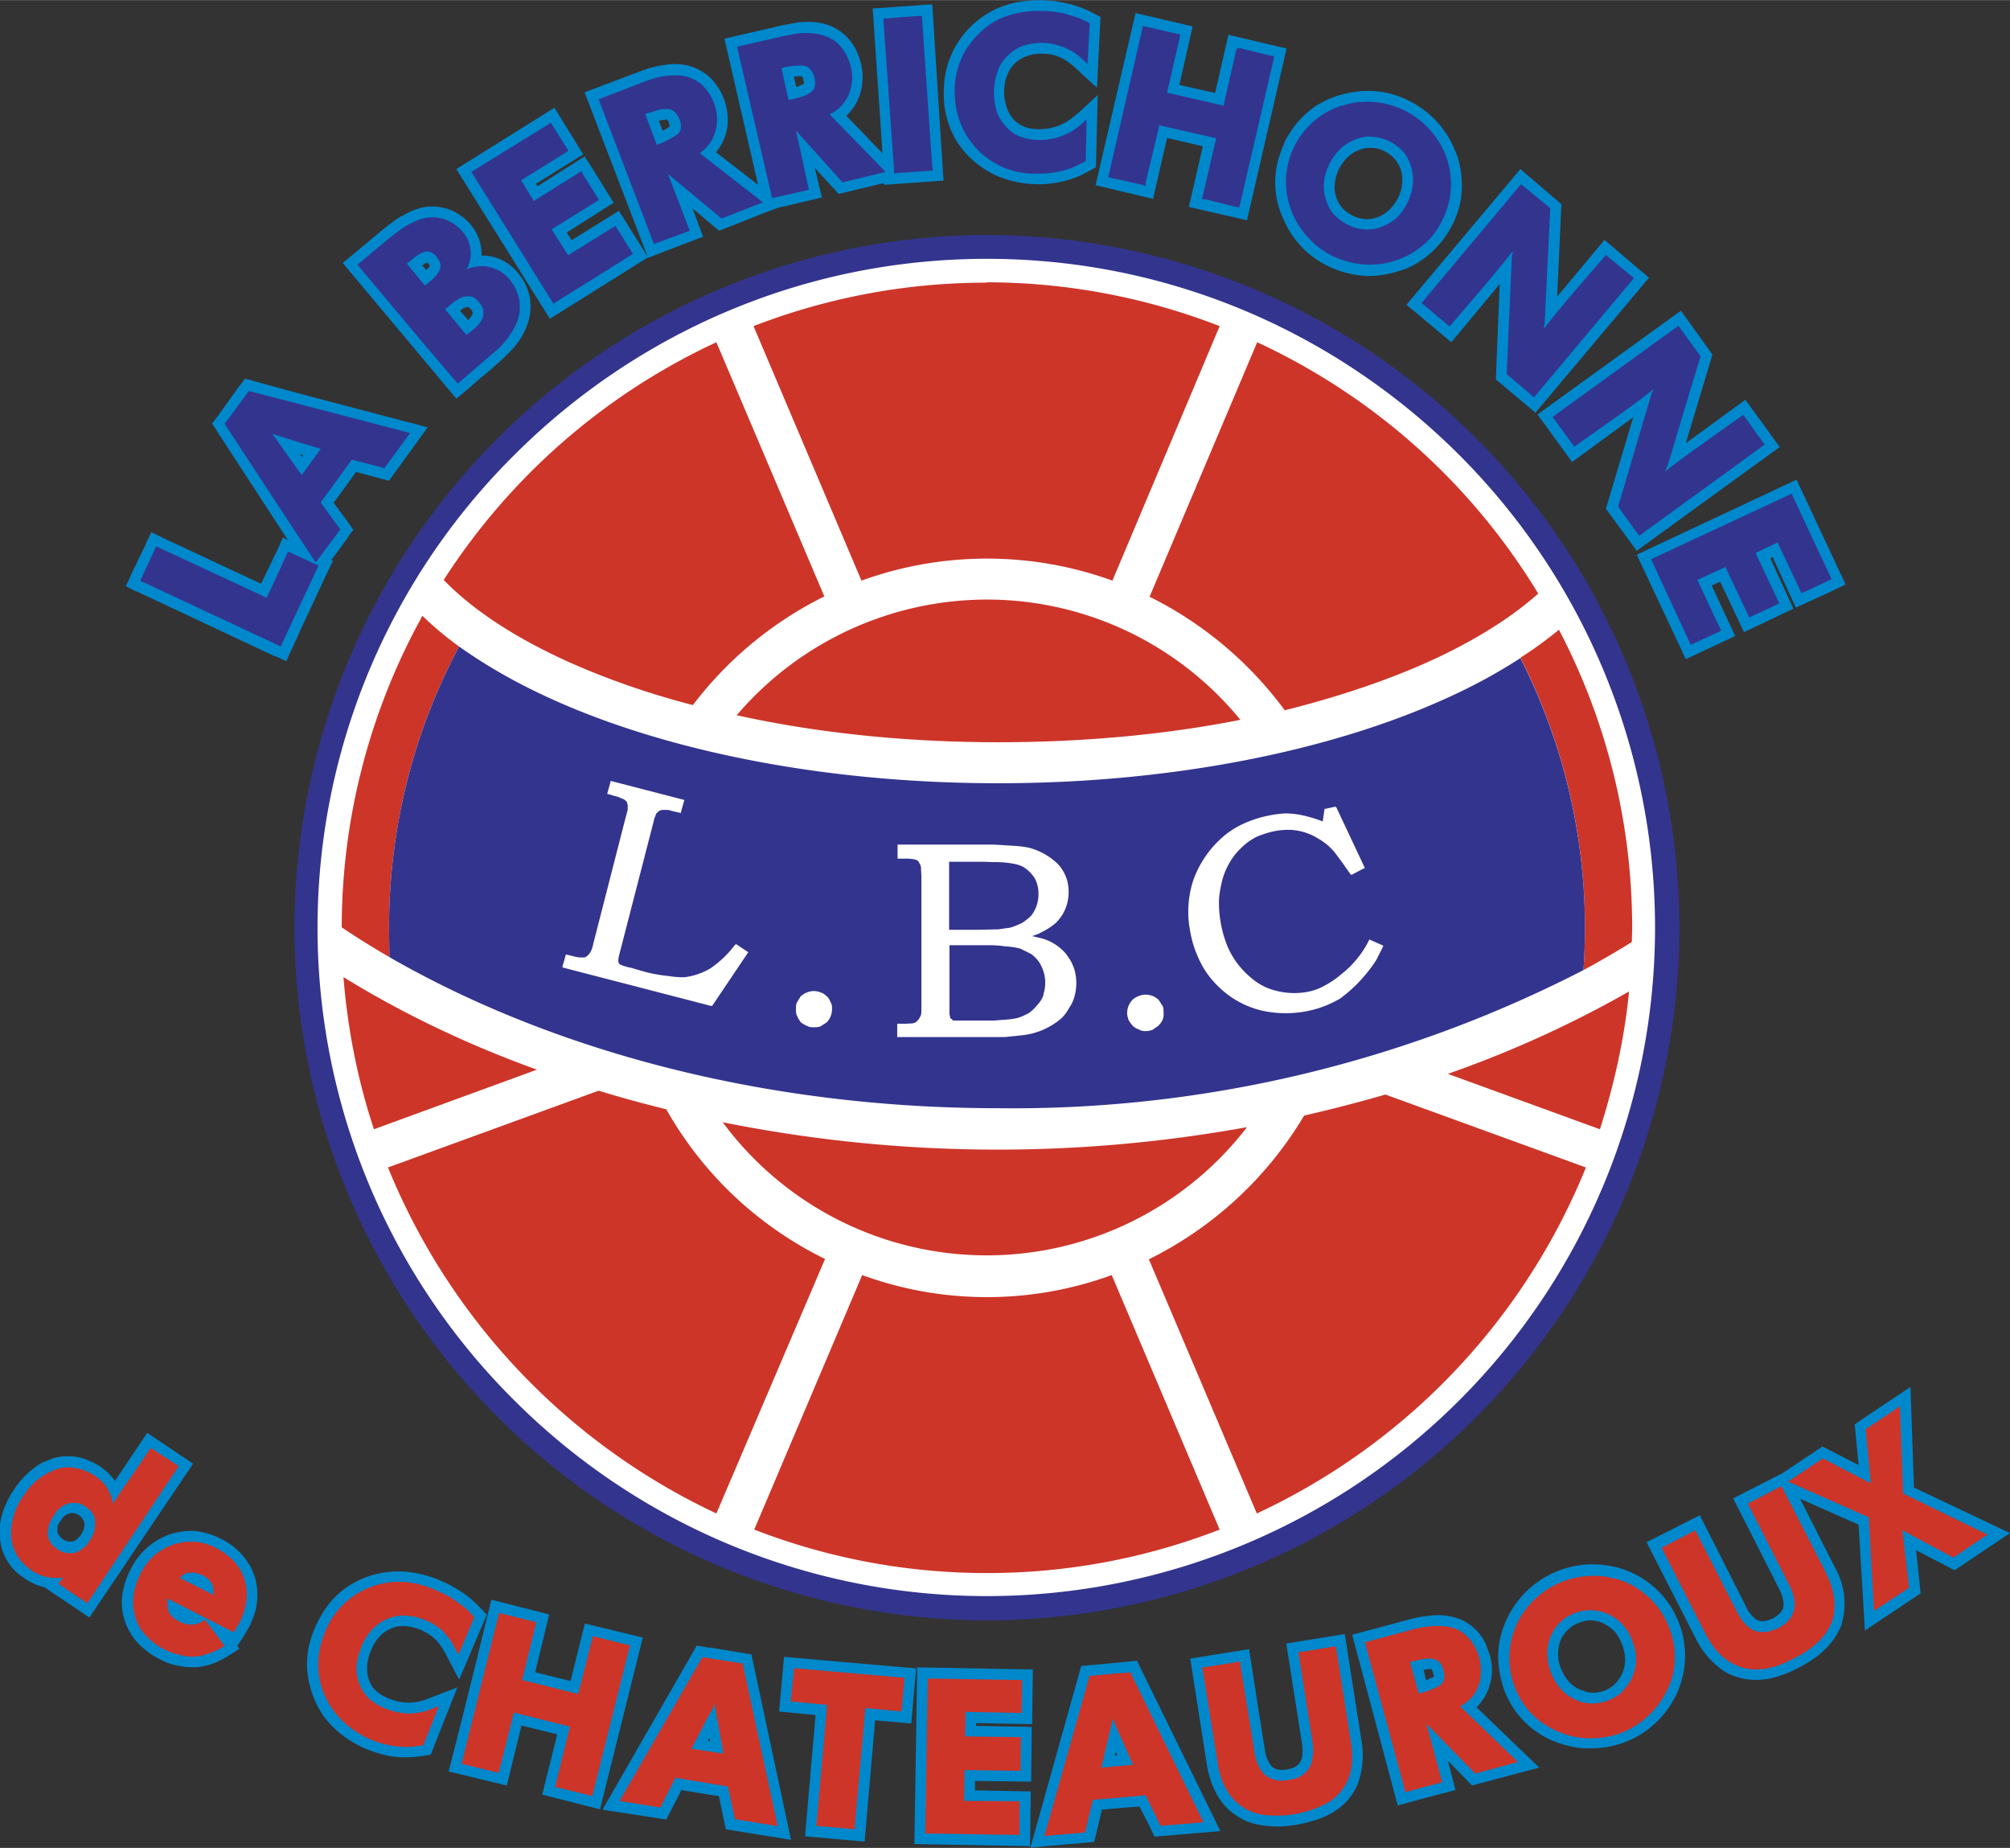 <svg height="2298" viewBox="0 0 573.5 527.1" width="2500" xmlns="http://www.w3.org/2000/svg"><rect x="0" y="0" width="573.5" height="527.1" fill="#333333" stroke="none"/><path d="M281.6 67a198 198 0 01197.6 197.7 198 198 0 01-197.6 197.5A198 198 0 0184 264.7 198 198 0 01281.6 67z" fill="#33348e"/><path d="M281.6 73.8c52.5 0 100.2 21.4 134.8 56a190.6 190.6 0 11-269.7 269.6 190 190 0 010-269.6c34.6-34.6 82.3-56 134.9-56z" fill="#fff"/><path d="M204.4 97.6a185.2 185.2 0 00-77.8 67.8c8.4 8.7 20.5 16.5 35.2 23.2 10.7 4.8 22.7 9.1 35.9 12.5a106.5 106.5 0 0137.5-31zm77.2-17A184 184 0 00215 93l30.8 72.6a105.1 105.1 0 0171.6 0L348 93a184.1 184.1 0 00-66.5-12.5zm84.9 122c15.2-3.8 29.2-8.5 41.4-14 12.5-5.7 23-12.2 31-19.3a185 185 0 00-27.2-34.7 185.2 185.2 0 00-53-37L328 170.2a107 107 0 0138.5 32.3zm-85-31.6a94 94 0 00-71.3 33c22.6 5 48 7.7 74.6 7.7 24.5 0 48-2.2 69.1-6.4a93.4 93.4 0 00-72.3-34.3zm175 151.1c4-12.6 7-25.8 8.3-39.3-15.8 9-33.1 17-51.7 23.5zm-97.9 109.6a186 186 0 0093.9-98.7l-57.2-20.8c-7.6 2.2-15.4 4.2-23.2 6a106.5 106.5 0 01-44.3 41zm-143.4 4.6a183 183 0 0066.4 12.4 183 183 0 0066.4-12.4l-30.8-72.6a103.9 103.9 0 01-71.2 0zM110.7 333a186.9 186.9 0 0093.7 98.7l31-72.6a105 105 0 01-45.3-42.7 348 348 0 01-19.3-5.3zm95.5-12.9a93.7 93.7 0 00149.6 1.4 398 398 0 01-149.6-1.4zM98 278.7c1.2 15 4.1 29.6 8.7 43.4l46.5-17c-20-7.2-38.5-16.1-55.2-26.4zm22.5-103a183.7 183.7 0 00-23 88.8c4.4 3 9 5.8 13.6 8.5l-.1-8.3c0-29 7.2-56.3 20-80.3a92.2 92.2 0 01-10.5-8.8zm331.3 101a267.7 267.7 0 0013.8-8l.1-4c0-30.7-7.6-59.7-20.9-85.1a111 111 0 01-11 8 169.7 169.7 0 0118 89.1z" fill="#cd3529"/><path d="M433.8 187.7a169.7 169.7 0 0118 89 355.8 355.8 0 01-167 39.4c-66.1 0-126.9-16.2-173.7-43.1l-.1-8.3c0-29 7.2-56.3 20-80.3 7.6 5.4 16.3 10.4 26 14.8 32.9 15 78.2 24.2 127.8 24.2 49.7 0 95-9.3 127.8-24.2 7.8-3.5 14.9-7.4 21.2-11.5z" fill="#33348e"/><path d="M210.2 269.4l-.2-.1-.3.2a29.4 29.4 0 01-7 6.7 18.8 18.8 0 01-7.2 2.5c-1 .1-2.8 0-4.7-.3a45.9 45.9 0 01-6.4-1.1l-4.5-1.3c-.9-.1-1.5-.4-2-.5l-1-.4-.4-.5-.1-.5.1-1 .5-2 9.5-36.8a8 8 0 01.5-1.6c.2-.5.3-.8.6-1l.6-.5.8-.2h1.2c.6 0 1.2.2 1.9.4l1.8.4.4.1v-.3l.9-3.2v-.3h-.2l-20.5-5.3-.3-.1v.3l-.9 3.2v.3h.3l1.6.5c.9.2 1.6.4 2 .7a2.7 2.7 0 011.7 1.1l.2.9v1.3l-.6 2.2-9.2 35.9a9.5 9.5 0 01-.6 2 4.2 4.2 0 01-.7 1.1c-.2.2-.4.5-.7.6a1 1 0 01-.7.3h-1.2a14.3 14.3 0 01-2-.4l-1.7-.4h-.3v.2l-.9 3.1v.3l.2.1 42.1 10.9h.4l10.1-15 .2-.3-.3-.2zm25.7 14.8c-.5-.5-1-.9-1.7-1.1a5 5 0 00-4 0c-.6.2-1.1.6-1.7 1l-1.1 1.8c-.3.6-.3 1.2-.3 2 0 .7 0 1.3.4 2 .2.6.6 1.1 1 1.7.6.4 1.1.8 1.8 1 .6.4 1.2.4 1.9.4s1.4 0 2-.3l1.7-1.1a5.5 5.5 0 001.5-3.7c0-.8 0-1.4-.4-2-.2-.6-.6-1.2-1-1.7zm69.2-10.7a10.2 10.2 0 00-2.4-2.9 13.7 13.7 0 00-5.7-3l-2.5-.6 1.7-.6 2.3-1.2c1-.6 2-1.3 2.8-2a14.8 14.8 0 002-2.6c1-1.8 1.6-3.8 1.6-6.1a11.4 11.4 0 00-3.1-8.1 18.7 18.7 0 00-8.2-4.6c-1.3-.3-3-.5-5.2-.6a329.2 329.2 0 00-4.9-.3h-27.4v4h2.2a12.3 12.3 0 013 .3l.1.1c.3 0 .5.2.7.5l.4.7c.2.4.3.7.3 1.4l.1 2.1v37.8c0 .8 0 1.6-.3 2.1a4.4 4.4 0 01-1 1.4c-.2.3-.6.4-1.2.6l-2.1.1H256v3.8h30.7l4.8-.5a20.4 20.4 0 0011.4-4.9 12.2 12.2 0 002.2-3c.7-1 1.2-2.1 1.5-3.3a14.2 14.2 0 00.5-3.7 15 15 0 00-.5-3.7 14 14 0 00-1.5-3.3zm-34.3-27.7h10l2.7.1a27.8 27.8 0 015.9.5 9.2 9.2 0 012.8 1c.8.6 1.6 1.2 2.2 2 .6.6 1.1 1.5 1.4 2.4.3.9.5 1.9.5 3a9.9 9.9 0 01-2.1 6.4c-.7.7-1.6 1.4-2.5 2-1 .5-2.2 1-3.5 1.4l-3.6.5h-1l-4.9.1h-7.9v-19.4zm27 37.8c-.4 1.2-1 2.2-1.8 3a12 12 0 01-2.5 2.4c-1 .5-2 1-3 1.3-1.1.3-2.6.5-4.5.6l-2.5.2H272a1.7 1.7 0 01-.5-.5c-.3 0-.3-.2-.4-.4l-.2-1v-19.6h12.5c1.2.1 2.2.1 3.1.3 2 .1 3.6.4 4.7.7l3 1.5a10 10 0 012.2 2.2c.6.9 1 1.8 1.3 2.7a10.5 10.5 0 010 6.6zm32.8 1.6c-.6-.5-1.1-.9-1.7-1.1a5.8 5.8 0 00-2-.4c-.8 0-1.5.2-2 .4a5.5 5.5 0 00-1.7 1 6 6 0 00-1.2 1.8 5.8 5.8 0 00-.4 2c0 .7.2 1.4.4 2 .3.6.7 1.1 1.2 1.7.5.4 1 .8 1.7 1 .6.4 1.2.5 2 .5a5 5 0 002-.4l1.6-1.1c.5-.6 1-1.1 1.2-1.7a4 4 0 00.3-2c0-.7 0-1.4-.3-2l-1.1-1.7zm63.8-15.6l-3.4-1.5-.2-.2-.2.3a28.3 28.3 0 01-7.8 9.6 26.4 26.4 0 01-4.8 3.3 16 16 0 01-4.9 1.8 20.9 20.9 0 01-11.2-1 17 17 0 01-4.7-2.8 25.5 25.5 0 01-4-4.1 22.8 22.8 0 01-3.1-5.4 33.5 33.5 0 01-2.3-12.8c.1-2 .5-4 1-6a21 21 0 012.3-5.2 18.6 18.6 0 013.3-4 17 17 0 014.3-3c1.7-.7 3.6-1.3 5.3-1.6a21.2 21.2 0 014.4-.3 16.5 16.5 0 017.9 2.6 16.6 16.6 0 015.6 5.3c1 1.2 2 2.8 3.4 4.7l.2.2h.2l3.4-1.8h.3l-.1-.4-8-17-.2-.2h-.2l-2.7.6h-.3v.2l-.5 3.4a37.3 37.3 0 00-7-2 28.4 28.4 0 00-3.8-.3 35.8 35.8 0 00-4 .5 33.2 33.2 0 00-7.5 2.3c-2.3 1-4.5 2.4-6.3 4a29.6 29.6 0 00-8.2 11.9 28.8 28.8 0 00-1 15 31.5 31.5 0 003.3 9.5c1.6 3 3.8 5.5 6.4 7.7a26.3 26.3 0 0010.5 5.3 31.4 31.4 0 0017.8-1.1 33.3 33.3 0 004.8-2.3 41.9 41.9 0 0010.3-11l1.9-3.8.1-.2z" fill="#fff"/><path d="M573.5 437.3l-27.4-13-1-28.7c-5.3 3.6-10.6 7-15.9 10.7l1.1 11.6-10.3-5.3-11.4 7.6-14.1 7.2a4024.2 4024.2 0 0113.1 25.8 9.8 9.8 0 011.3 4.5c0 1.8-1.4 3-3 3.9-1.7.8-3.4 1.3-5 .2a9.5 9.5 0 01-2.8-3.7L485 432.2l-15.2 7.7 13.9 27.2a24.4 24.4 0 008.5 9.8c3.8 2.1 8 2.7 12.2 2 3-.6 6-1.7 8.8-3.2 2.7-1.4 5.4-3.1 7.6-5.3 2-2 3.6-4.3 4.6-6.9a21 21 0 00-2-16.7l-9.8-19.3 16.7 7.4 1.8 30.2 15.9-10.6-1.3-12.3 11 5.7zM478.2 461a25.4 25.4 0 00-4.3-6.4 26 26 0 00-13.3-7.7 30.4 30.4 0 00-6.5-.7 27.1 27.1 0 00-17.8 7 26.9 26.9 0 00-8 13.1c-1.2 4.3-1 8.5 0 12.8a25.2 25.2 0 0014.2 17.2c3 1.3 6.2 2.2 9.5 2.4h2.1c4 0 7.9-.9 11.5-2.6a25.4 25.4 0 006.3-4.2c2-1.8 3.7-3.8 5-6l1.3-2.3a27 27 0 002.3-7.5 25.5 25.5 0 00-2.3-15.1zm-16.5 18.3a8.8 8.8 0 01-7.6 3.5 5 5 0 01-2-.4 9.3 9.3 0 01-4.7-3 13 13 0 01-2.7-5.8c-.3-2-.1-4 .6-5.8a9.6 9.6 0 018.8-5.6c.7 0 1.3.2 2 .3 1.8.6 3.5 1.7 4.8 3.1 1.3 1.7 2.2 3.8 2.6 5.9a9.7 9.7 0 01-1.8 7.8z" fill="#08c"/><path d="M425.1 472.3c-.3-1.2-.8-2.3-1.2-3.4a14 14 0 00-7.2-7 18 18 0 00-9-1 32 32 0 00-5.5 1l-16.4 4.4 13 48.7 8.8-2.4 7.7-2-2.2-8.4 6.9 7.1a6380.6 6380.6 0 0119.2-5.1L421.3 487a15 15 0 003.8-14.8zm-16 6l-1 .4-.5.3-.7.3-.7-3 1.4-.2h.5l.4.1.2.4.4 1.4v.3zm-25.4-12.2l-16.7 2.7 4.5 28.6c.4 3 .3 6-3 7-1.9.6-4.7.9-6-1a9.4 9.4 0 01-1.6-4.4c-1.6-9.5-3-19-4.5-28.6l-16.8 2.7 4.7 30c.7 4.3 2.2 8.6 5.2 12 1.8 2 4.2 3.6 6.7 4.6 2.8 1 5.8 1.3 8.7 1.3a36.1 36.1 0 009.6-1.6 22 22 0 007.8-3.8 16.8 16.8 0 005-6.5 24 24 0 001.1-13l-4.7-30zm-65.2 8.2l-10 .9L294 527l18.2-1.6 2.2-9.2 4.2-.4 6.5-.5c1.5 2.8 3 5.7 4.3 8.6l18.8-1.6-23.8-48.6zm0 26.4h-.4l.3-.9.1.2.3.7zM294.1 511l-15.9-.3V508l16 .2.2-15.6-15.9-.3v-.8l16 .3.2-15.6-33-.6-.8 50.4 33 .6.2-15.7zm-70.4-38.4l-1.4 15.6 10.4 1-3 34.6 17 1.5 3-34.6 10.3.9 1.4-15.7zm-21.4-2.6l-3.5-.6-26.9 46.8 18.2 2.8c1.4-2.8 3-5.6 4.3-8.4l7.9 1.3 2.8.4 2 9.5 18.6 3-11.3-52.9-12.1-2zm0 26.6h-.3l.3-.7.1-.3.2 1zM166.9 463l-4.1 16.5-10.1-2.5 4-16.5-16.5-4.2c-4 16.4-8 32.7-12.2 49l16.6 4 4.2-17.1 10.2 2.5-4.3 17.2 16.5 4.2 12.2-49-16.5-4zM122 484.6c-3 1.2-6.2 1.4-9.3.5-2.5-.7-5-2-6.5-4a10 10 0 01-.8-1.6c-1.4-3.4-.4-7.6 1.4-10.6a9.8 9.8 0 016.4-4.9c3-.6 6.3.4 8.9 2l.9.6c2.5 1.8 3.6 4.1 5 6.8l3 5.7 7.9-18.5c-1.5-1.6-3-3.2-4.6-4.6a31.5 31.5 0 00-4.7-3.2 33.8 33.8 0 00-10.5-4 26.5 26.5 0 00-15.5 1.4 28.8 28.8 0 00-4.6 2.5c-2.9 2-5.2 4.5-7 7.5a31.6 31.6 0 00-4 10 30.1 30.1 0 00-.4 5.2 27.3 27.3 0 005 14.5c2.2 2.8 4.9 5.2 8 7 3.1 1.9 6.9 3.3 10.6 4 4 .7 7.6.3 11.7-.4l7.6-19.2zm-50.8-38.2a19.3 19.3 0 00-8.2-7.5 22 22 0 00-7.3-2.2 19.9 19.9 0 00-7.4 1 19.8 19.8 0 00-11 9.9c-1.2 2.2-2 4.7-2.4 7.3a16.7 16.7 0 002.2 10.7c1.2 2.2 3 4 5 5.5 1.7 1.3 3.7 2.4 5.7 3.2a22.3 22.3 0 007.4 1.3c1.6 0 3.3-.4 4.8-.8 3-1 5.7-2.8 8.3-4.5l-.6-.8c2-3 3.6-5.3 4.8-8.8a18 18 0 00.2-10.9 17 17 0 00-1.5-3.4zM42 408.7l-9.2 13.7a16.5 16.5 0 00-7.3-5.7 13.6 13.6 0 00-5.3-1.3h-1.5c-1 0-2.2.2-3.4.5l-3.3 1.3a24 24 0 00-8 7.7 24.7 24.7 0 00-3.3 6.8c-.7 2.2-1 4.7-.7 7a14.8 14.8 0 007 11.5 17 17 0 005.8 2.6l2 1.4 5.4 3.6 5.3 3.6 29.6-43.9zM24 436l-.8 1.7c-.7.9-1.4 1.7-2.5 2h-.5c-1.2.1-2.6-.6-3.3-1.7a2.1 2.1 0 01-.5-1.3v-1.4c.2-.5.5-1 1-1.6.5-1 1.3-1.7 2.4-2l.4-.1c1.3-.2 2.7.6 3.4 1.7.3.4.4.8.5 1.2 0 .6 0 1-.2 1.5zm457-248l14.1-6.6-6.7-14.4 2.4-1.1 6.8 14.4 14.1-6.7-6.6-14.4.7-.3 6.6 14.4c4.8-2.2 9.5-4.3 14.2-6.6l-14-29.9-45.6 21.4 14 29.8zm-32.5-56.2L466 119l-7.8 26.1 8.8 12a18444 18444 0 0140.8-29.6L498 114l-17 12.4 7.6-25.3-9-12.5-40.9 29.6 9.8 13.5zm-34.4-34.2L427.9 81l-1.1 27.2 11.3 9.5 32.4-38.5-12.7-10.8-13.5 16.2 1.2-26.4-11.7-10-32.5 38.7zm-48.5-54.7a24.6 24.6 0 00.7 19.8 26.2 26.2 0 005 7.6c2.7 2.9 6 5 9.7 6.5a28.2 28.2 0 009.4 1.9h.7a29 29 0 007.7-1.3l2.5-.8A26.9 26.9 0 00416.8 57c.5-3.5.4-6.9-.4-10.3a17.4 17.4 0 00-.7-2.5l-1-2.4a27.3 27.3 0 00-14.7-14 25.2 25.2 0 00-9.6-1.9c-1 0-2.1 0-3.1.2a28 28 0 00-12.2 4.3c-2.8 2-5.3 4.6-7 7.4a21.6 21.6 0 00-1.4 2.3l-1.1 2.7zm17.7 3.3a10 10 0 016.5-4h.6a8 8 0 014.8 1 8.9 8.9 0 014.9 7.5c.1 2-.3 4-1.3 5.9-1.6 3-4.2 5.3-7.6 5.8l-.8.1a10 10 0 01-6.3-2.2c-2-1.5-3-3.7-3.3-6.3a12 12 0 012.5-7.8zM329 56.7l4-17.4 10.2 2.4-4 17.3 16.6 3.8 11.3-49-16.6-3.9-3.8 16.6-10.2-2.3 3.8-16.7L324 3.7l-11.4 49.1zm-43.6-6.2a30 30 0 0023.6-.8l3.7-2 .5-20.6c-2.8 2.5-6 5.8-9 7.7-3.1 1.8-6.9 2.4-10.2 1.8-3.9-.7-6.1-3.4-7-6.8-1.2-4-.3-9.6 3.2-12.3 2-1.6 4.7-2.3 7.4-2.2 4.9 0 7.8 2.6 11 5.7l4.4 4 1-20.2-2.3-1.2a30.4 30.4 0 00-9-3 33.9 33.9 0 00-11.2-.2 25.7 25.7 0 00-22.2 25.4 26 26 0 004 15 27 27 0 0012 9.7zm-100.7 23v.1l4.9-1.9 11-4.2-3-8.1a550 550 0 007.6 6.4l13.4-5.3 3.8-1.4c1.8-.3 3.7-.8 5.6-1.3 2.2-.4 4.3-1 6.5-1.5l-2-8.4 6.8 7.4 12.4-3h.5v.4l17-1.2L266 1.2l-17 1.2 2.8 41.3L241.5 33c2.5-2.3 4.2-5.7 4.5-9.2.4-3-.2-6.1-1.4-8.8a14 14 0 00-6.9-7.3c-2-1-4.4-1.4-6.7-1.5l-3 .1-4.8.9-16.5 3.8 9.6 41.7-12-9.3a14.6 14.6 0 003.2-7 17 17 0 00-4.6-14 14 14 0 00-9.1-4.1 14.5 14.5 0 00-4.1.2 30 30 0 00-7 1.8l-15.9 6 18 46.9-8.2-13.1-13.5 8.4-1.4-2.2 13.4-8.5L169 48l-2.2-3.4-13.4 8.5-.5-.7 13.5-8.4-8.2-13.3-28 17.5 26.7 42.7zm42.9-51.8h1l.2.1.1.1.2.3.3 1.4v.2l-.1.1a2.9 2.9 0 01-.9.4l-.4.2-.8.3-.7-3h1zM189 34.2h.6l.4-.2h.3v.1l.3.3.3.7.1.6.1.4-.8.5-.7.4a3.7 3.7 0 01-.6.2l-1-2.8 1-.2zM95 159.9l-.5-.1 4.7-6.4.3-.6 1.3-1.7-1.6-2.3-4-5.4 6.4-8.8 6.7 1.8.7.2 2 .5 1.2-1.7.4-.5 6-8.3.8-1.1 2.6-3.6-4.3-1.2-1.3-.3-30.4-8-13.5-3.7-.6-.2-2-.5-1.3 1.7-.4.5-6 8.4-.4.5-1.3 1.7 1.2 1.8.3.5 20.2 31-1.5-.8-1.2 2.8-5 10.4-27.8-13-.8-.4-2.7-1.3-1.4 2.8-.3.8-4 8.3-.3.7-1.3 2.8 2.8 1.4.8.3L78 187l.9.3 2.8 1.3 1.2-2.8.4-.7 2.7-6 7.6-16.3zm-8.8-29.6l-.2-.2-.5-.6.5.2h.5zm44-16.6l3-2.5 4.6-4 .7-.5 4.9-4.3 1.8-1.8 1.5-1.6 1.1-1.4a10 10 0 001-1.5c2-3.4 3-7 2.4-11a7.9 7.9 0 00-.5-2c-.8-2.7-2.6-5.3-4.8-7.2-2.4-2-5.4-3.1-8.5-3a13.2 13.2 0 00-4.3-10.1 15.7 15.7 0 00-3.2-2.3 14.1 14.1 0 00-8.4-1.5l-.7.1h-.2c-2 .5-4.1 1.4-5.9 2.5v-.1c-2.8 1.7-5.4 3.9-7.8 5.9L97.8 75l23.7 28.3zm2.5-26l.4-.1c.3-.2.6 0 .8.2.3.2.6.5.8.9.3.5.2.8-.2 1.4-.2.4-.6.8-1 1.2l-.4-.6-1.8-2c.4-.5.9-.8 1.4-1zm-12.2-12a5 5 0 011-.7l.4-.1.3.3c.2.2.5.5.4.7l-.3.4-.7.7z" fill="#08c"/><path d="M61.7 441.6a15.3 15.3 0 00-12.3-1c-4 1.4-7.2 4-9.3 8.3-2 3.9-2.8 8.1-1.5 12.4a13 13 0 003 5.2 18.5 18.5 0 009.5 5.5c1.4.4 2.7.6 4.1.5h.9a20.1 20.1 0 007.9-3l-.5-.8-5-6.7c-.7.5-1.5.9-2.3 1.2h-.1a4.5 4.5 0 01-1.5.2c-.6 0-1.1 0-1.6-.2a9 9 0 01-3.8-2c-.5-.6-1-1.1-1.1-1.7a6.9 6.9 0 01-.2-3.5l8.2 4.2 10.6 5.4 1.6-2.7a20 20 0 002-6.2c.5-4-.6-8.1-3.4-11.2a18.2 18.2 0 00-5.2-3.9zm-.9 13.3l-4.7-2.4-4.8-2.4.8-.8c.6-.3 1.1-.6 1.6-.7h2l.4.1 1.7.6a8 8 0 011.8 1.3c.4.5.8 1 1 1.5.2.5.3 1.1.3 1.8v1zM43 413c-3.5 5.4-7.4 10.6-10.8 16v-.3a9.8 9.8 0 00-1-3 9 9 0 00-1.6-2.6 14.4 14.4 0 00-9.2-4.5c-1.3-.2-2.7 0-4 .4a18 18 0 00-9.7 7.7 18.3 18.3 0 00-3.5 11.8c.4 4 2.4 7 5.6 9.3a12.5 12.5 0 008.9 2.2h.3l-1.3 1.7 3.7 2.6 4.5 3L51 418.2zm-16 23.5a14 14 0 01-1.4 3 8.2 8.2 0 01-4.4 3.5h-2.3a7.6 7.6 0 01-4.5-3c-.4-.7-.7-1.4-.8-2.2a8.9 8.9 0 011.7-5.4c.6-1 1.3-1.9 2-2.4a6.8 6.8 0 012.4-1.2l.7-.1H22a6.3 6.3 0 012.5 1.1c.8.6 1.4 1.1 1.9 1.8.4.7.7 1.5.7 2.3.1.8 0 1.8-.2 2.6zm539 .7L543 426l-.9-24.9-9.8 6.6 1.5 15.4-13.7-7.1-9.9 6.6 23 10.2 1.5 26.7 10-6.6-1.9-16.4 14 7.5.5.3.5-.3 8.1-5.5 1.3-.8zm-45.2 11l-12.5-24.3-9.6 5 11.7 23c.8 1.5 1.3 3 1.5 4.2a7 7 0 01-1.5 6 10 10 0 01-3 2.3c-1.4.6-2.6 1-3.7 1.1-1 .1-2 0-3-.3a9 9 0 01-2.8-2c-.8-1-1.7-2.2-2.4-3.6l-11.8-23.1-9.6 5 12.4 24.3c1.3 2.6 2.9 4.8 4.6 6.4a15 15 0 005.8 3.4c2.2.7 4.5.7 7 .4 2.5-.5 5.1-1.4 8-3 2.8-1.3 5-2.9 6.9-4.7 1.8-1.7 3-3.6 3.9-5.7.7-2.1.9-4.4.6-6.8-.3-2.4-1.2-4.9-2.5-7.5zm-44.4 16.5a22.8 22.8 0 00-2-4.2 21.7 21.7 0 00-6.1-6.6c-1.2-1-2.6-1.7-4-2.4a21.8 21.8 0 00-4.3-1.4c-1.9-.4-3.8-.7-5.8-.6a24.7 24.7 0 00-3.4.3 24.2 24.2 0 00-15.5 9.3 24.9 24.9 0 00-2.4 3.9 22.4 22.4 0 00-2.2 8.8 23 23 0 003.6 13.6 22.1 22.1 0 003.3 4 19 19 0 004 3 24.8 24.8 0 008.7 3.2 25.5 25.5 0 0012-1.2 24.4 24.4 0 0013.2-12 22 22 0 001.7-4.3 22.8 22.8 0 00.4-9 23.4 23.4 0 00-1.2-4.4zM463 482.5a13.2 13.2 0 01-8.9 3.4h-.4c-3.3-.2-6.5-1.9-8.6-4.4a15.5 15.5 0 01-3.6-10 12.3 12.3 0 013.8-8.9 12.5 12.5 0 018.8-3.3 12.8 12.8 0 0111.7 9 12.7 12.7 0 01-2.8 14zm-41.5-.9c.6-1.3 1-2.6 1-4.1a14.1 14.1 0 00-2.9-9.6 10.4 10.4 0 00-4-3.2 14.1 14.1 0 00-5.6-.9c-.9 0-1.8 0-2.8.2-1.3.1-2.7.4-4.2.8l-12.6 3.4-.9.2.2 1 11.3 41.8 6.2-1.7 4.3-1.1-4.3-16-.1-.7.1.2 13.7 14 12.2-3.3-16.5-15.9a10.5 10.5 0 004.9-5zm-9.4-2.9c-.1.6-.3 1.1-.7 1.5-.4.5-1 .9-2 1.3l-2.2.9-2.4.7-2.5-9 .5-.1a28 28 0 014.1-.9h.3c1 0 1.8 0 2.3.3.5.1 1 .5 1.4 1 .5.5.8 1.2 1 2.2.2.8.3 1.5.2 2.1zm-30.8-8.2l-.2-.9-.8.1-9 1.5h-.8l.1 1 3.9 24.7c.2 1.6.3 3 0 4.3a6.8 6.8 0 01-3.3 5.4 9 9 0 01-3.6 1.1c-1.4.3-2.7.3-3.8 0-1-.2-1.9-.7-2.7-1.3a8.2 8.2 0 01-2-2.7 14.8 14.8 0 01-1.2-4.2l-4-24.7v-.9l-1 .2-8.9 1.4-1 .1.2 1 4.2 26c.4 3 1.2 5.5 2.4 7.6a14.2 14.2 0 0011 7.5 30.8 30.8 0 0016.5-2.7c2.3-1 4.1-2.5 5.4-4.2a13.3 13.3 0 002.8-6.2c.4-2.4.4-5-.1-8zm-58.8 6.5l-.6.1-3.2.2-7.2.7h-.6l-.2.7-12.7 45 11.6-1 2.2-9.3 7-.6 8.1-.7 4.2 8.7 12.3-1-20.6-42.2zm-3.8 26.8l-4.5.4 3-12.6v-.1l.2-.9.1-.5a.6.6 0 010 .3l.5 1 .7 1.7 4.6 10.3zm-53-25h-1v.8L264 522v1h1l24.9.4h1v-9.6h-.8l-15-.1.1-8.8 15 .2h1v-1l.1-7.6v-1h-1l-14.9-.2.1-7 15 .3h1v-.8l.1-7.7v-.9h-1zm-38.2-2.9h-1v.9l-.8 7.6v1h.9l9.4.9-3 33.7v.9h1l9 .8.9.1v-.8l3-33.8 9.5.9h.8l.1-.9.7-7.7v-1h-.8zm-25.7-3l-1.4-.2-23.6 41 11.6 1.9 4.3-8.5 9.1 1.5 5.9 1 2 9.3 12.2 2-10-46.4zm0 26.6l-4.5-.7 4.5-8.7 1.6-2.8.3-.9.2-.5v.4c0 .3 0 .6.2 1l2.3 12.9zm-22-30.2l-1-.2-8.8-2.2-.9-.2-.2 1-3.9 15.5-16-4 3.8-15.6.2-.9-.9-.2-8.8-2.2-.8-.2-.3.8-10.5 42.2 10.6 2.6 4.3-17.2 16 4-4.2 17.2 10.6 2.6 10.5-42zm-44.5-8l-.4-.5c-.8-.9-1.6-1.7-2.5-2.4a35.4 35.4 0 00-2.8-2c-.9-.8-2-1.3-3-1.8l-3.1-1.4c-3.3-1.3-6.5-2-9.6-2a22.8 22.8 0 00-16.5 7 22.4 22.4 0 00-4.9 8 22.8 22.8 0 00-1.7 9.1c.1 3 .7 6 2.1 8.8a22.2 22.2 0 005.5 7.4 26.6 26.6 0 0018.5 6.8l3.4-.4.5-.1.2-.5 3.4-8.6.8-2-2 .7c-1 .5-2.1.8-3.2 1a14.7 14.7 0 01-6.5 0 25.5 25.5 0 01-3.2-.9c-2-.8-3.5-1.7-4.8-2.8a11.1 11.1 0 01-2.8-4 13 13 0 01-1-5 17.4 17.4 0 011.3-5.6 16 16 0 013-5.1 14 14 0 014.2-3.1 13 13 0 015-1.1 17.8 17.8 0 0111 4.3l2 2.3c.6.8 1.1 1.8 1.7 2.9l.9 1.7.8-1.8 3.5-8.4z" fill="#cd3529"/><path d="M514 169.2l8.6-4-11.4-24.4-40.1 18.7 11.3 24.4 8.7-4-6.8-14.5 8-3.7 6.8 14.4 8.6-4-6.8-14.4 6.3-3zm-16.6-50.9c-7.4 5.3-15 10.5-22.1 16l-.3.3.6-1.3.5-1.5 9.1-30.2-6.3-8.7-35.9 26 6.2 8.5c7.5-5.4 15.2-10.6 22.5-16.3l.2-.2-.6 1.2a43.8 43.8 0 00-.5 1.6l-9.1 30.8 6 8.3 35.8-26zm-39.2-45.6c-5.9 6.9-12 13.7-17.5 20.8l-.3.3.3-1.4.1-1.5 1.5-31v-.5l-.3-.3-8-6.6-28.4 33.9 8 6.7c6-7 12.1-14 17.9-21.3l.2-.2-.3 1.3-.1 1.6-1.4 32.2 7.8 6.6 28.5-34zM409 66.8c1-1.1 1.7-2.4 2.4-3.8a22.6 22.6 0 00-.5-22 24 24 0 00-20.4-12l-3 .1a22.1 22.1 0 00-4.4 1V30a23 23 0 00-15.5 16.3 28.4 28.4 0 00-.7 5 23.5 23.5 0 006.7 16.8 22.6 22.6 0 0010.6 6.4 23.5 23.5 0 0017.9-1.9 23.7 23.7 0 007-5.8zm-5.9-14a16 16 0 01-4.7 9.4 14 14 0 01-4.3 2.5c-1.2.5-2.4.7-3.7.7a3 3 0 01-1.1 0c-3.3-.2-6.7-2-8.9-4.5-2-2.5-3-6-2.6-9.2.4-3.4 2.2-7 4.8-9.4 2-1.9 5-3.2 7.8-3.4l1.4.1a13 13 0 018.7 4.4c2 2.5 3 6.1 2.6 9.4zm-49.3-39l-.8-.2-.3.8-3.6 15.7-16.1-3.7 3.6-15.7.2-.9-1-.2-8.7-2-1-.2-.2.9-9.5 41.4-.2.8.8.2 8.9 2 1 .3v-1l3.9-16.3 16.2 3.7-3.8 16.4-.3 1h1l8.8 2.2.9.1.2-.8 9.6-41.4.1-1h-.8l-8.9-2.2zm-46.6-8.9l-3.3-1c-1-.3-2.2-.4-3.3-.6a26.4 26.4 0 00-3.5-.2c-3.5-.1-6.7.4-9.7 1.4-3 1-5.6 2.6-7.8 4.8a22.3 22.3 0 00-7.2 16.5c0 3.4.5 6.4 1.6 9.2a22.7 22.7 0 0022.2 14.5c1 0 2.3 0 3.4-.2 1.1-.1 2.3-.3 3.4-.6 1.1-.2 2.1-.6 3.2-1l3.1-1.5.5-.3v-.5l.2-9.3v-2l-1.5 1.3c-.9.8-1.8 1.4-2.7 2a19.7 19.7 0 01-3 1.4c-1 .4-2 .7-3.1.8-1.1.3-2.2.3-3.3.3-2 0-3.9-.4-5.4-1s-3-1.6-4-2.9a11.2 11.2 0 01-2.6-4.3 18.2 18.2 0 01.3-11.5 11 11 0 012.9-4.4A12 12 0 01292 13c1.7-.5 3.7-.8 5.7-.8a17.9 17.9 0 018.5 2.6c1 .6 1.8 1.3 2.7 2.1l1.4 1.3.1-1.9.5-9.1v-.6l-.5-.3a29.7 29.7 0 00-3.2-1.4zm-44.1.4l-.1-.8h-.9l-9 .7h-1v1l3 42.3.1 1 1-.2 9-.6h1l-.2-1zm-20 18.3a14.3 14.3 0 00-2.7-9.7c-3-4.1-7.9-4.8-12.6-4.4l-4 .7-13.5 3.1 10 43.2 7.5-1.7 3-.7-3-13.8-.7-3 .7.7 12.6 14 12.3-3-16-16.4a11 11 0 006.3-9zm-10.6.9a2.4 2.4 0 01-.7 1.4c-.4.4-1 .8-2 1.3-.6.2-1.3.5-2 .6-.7.2-1.5.5-2.4.6l-.4.1-2-9 .3-.2c1.7-.4 3-.6 4.2-.6h.3a6.5 6.5 0 012.3.2c.5.3 1 .7 1.4 1.2.4.6.7 1.3.9 2.1.2.9.2 1.6.1 2.3zm-30.7 17.2c1-1 1.6-2.2 2.1-3.6s.7-2.8.7-4.2c0-3.3-1.6-7-3.9-9.3-2.7-2.8-6.4-3.5-10.1-3l-1.4.1c-1.7.4-3.5.8-5.4 1.6l-13 5 15.8 41.3 2.6-1 7.6-2.8-6.2-16.2 15.3 12.7 11.8-4.6-18-14c.7-.6 1.5-1.2 2.1-2zm-10-2.5c-.7.5-1.6.9-2.6 1.4l-1.3.5-.5.2-3.3-8.8 4.5-1.4h2.5c1.4.4 2.2 1.6 2.8 3 .3.7.4 1.4.4 2.1 0 1.6-1.2 2.3-2.5 3zm-29.7 33.6l-4.7-7.4 13.5-8.4-4.6-7.4-.4-.8-.8.5-12.8 8-3.6-5.9 13.5-8.4-5-8-22.7 14 23.4 37.6 22.7-14.2-5-8zm-19.9 4.3c-3-1.6-6.1-1.5-9.1-.3a9.2 9.2 0 00-.6-10.1 12.5 12.5 0 00-5.4-4.1 11 11 0 00-8.4.4l-2.5 1.2c-2.6 1.6-5 3.6-7.3 5.5l-6.9 5.8 18.8 22.4 9.8 11.5 2-1.7 8.7-7.5a23 23 0 006.2-8.3c.4-1 .6-2 .8-3.1v-1.5c0-4.1-2.5-8.2-6-10.2zm-17.6 1.3c-1 1.1-2.1 2-3.3 3l-.5-.5-4.7-5.7c1.2-1 2.3-2 3.7-2.8l1-.5.9-.2c1.2 0 2.2.7 2.9 1.6 1.5 1.8 1.4 3.3 0 5zm13.3 11.5c-.1.7-.4 1.3-.8 1.9-1 1.5-2.6 2.6-4 3.7l-.6-.7-5.5-6.6c1.4-1.1 2.8-2.5 4.4-3.2.3-.2.7-.4 1.1-.4l.9-.1c.6 0 1.1 0 1.7.3 1.1.6 2.2 2 2.7 3.3.2.6.2 1.2 0 1.8zM71 111.5l-6.9 9.4L84.5 152l5.6 8.4 7-9.4-5.6-7.7 8.9-12.2 9.3 2.4 7.3-10-32.5-8.5zM91.5 128l-5.4 7.5-1.6-2.2-6-8.5-.5-.7-.4-.4.4.1.9.3 5.6 1.8zm-15.4 42.5l-30.7-14.3-.8-.4-.4.8-3.8 8.2-.4.9.8.3 38.5 18 .8.4.4-.9 10.4-22.2-8.7-4z" fill="#33348e"/></svg>